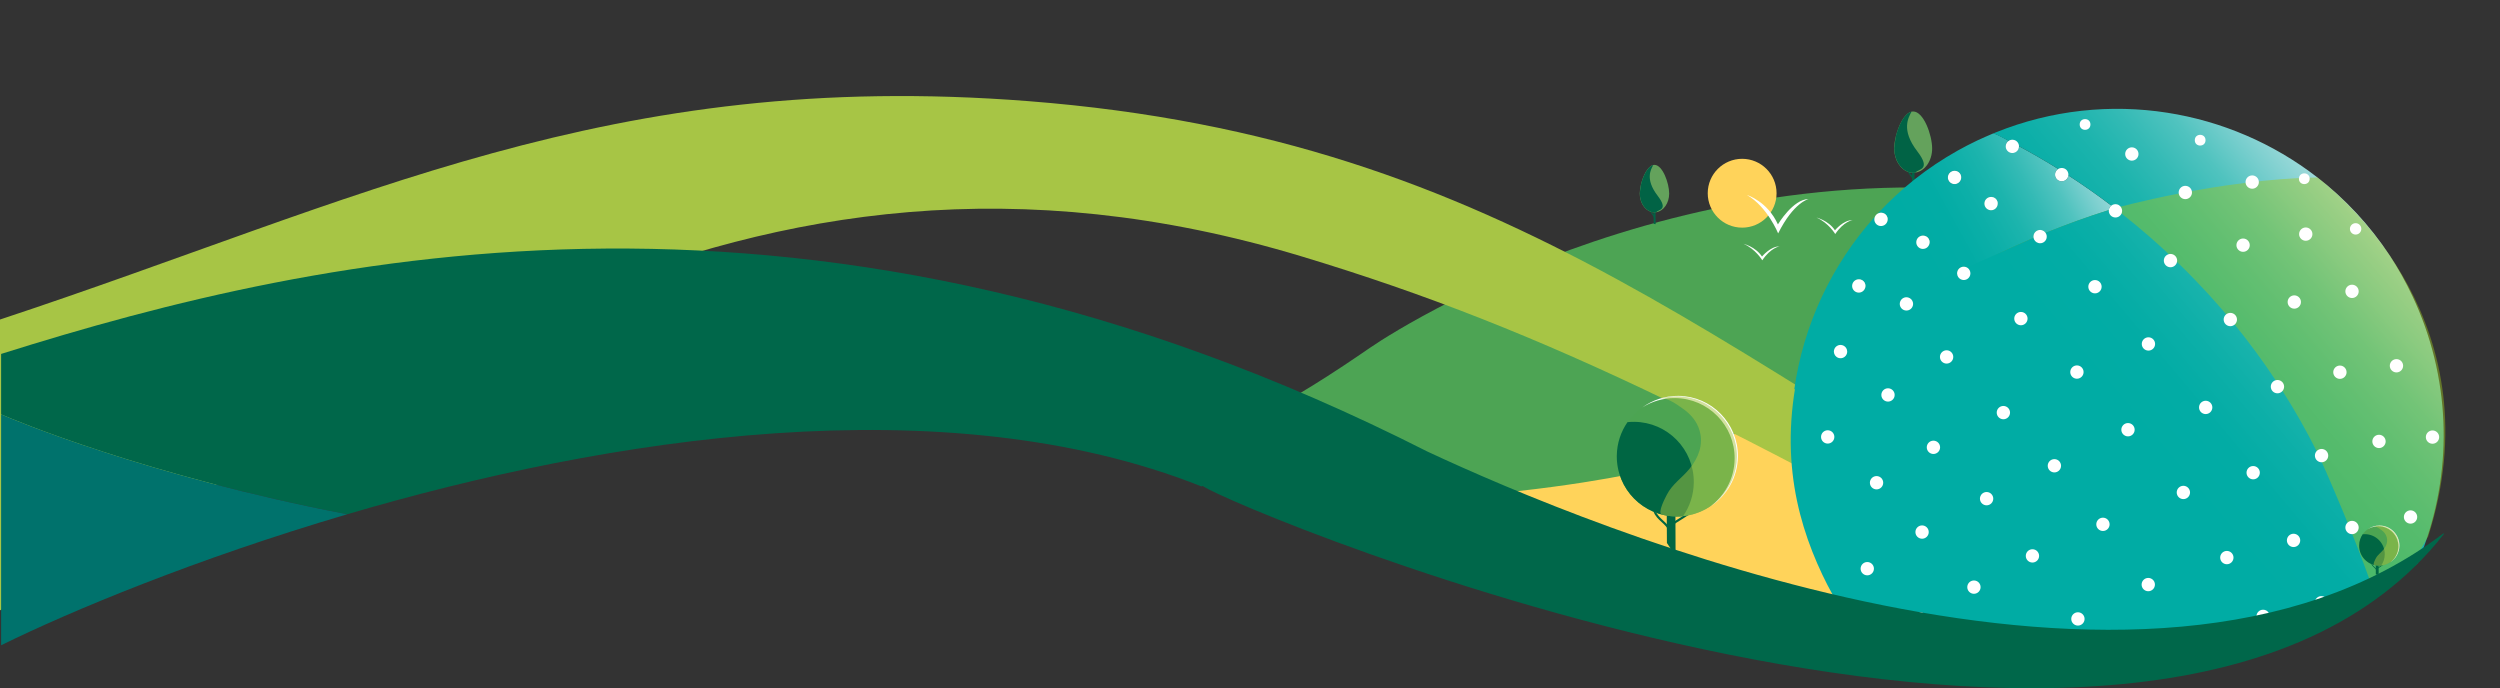 <svg xmlns="http://www.w3.org/2000/svg" xmlns:xlink="http://www.w3.org/1999/xlink" id="Layer_2" data-name="Layer 2" viewBox="0 0 1182.65 325.58"><rect x="0" y="0" width="1182.65" height="325.58" fill="#333333" stroke="none"/><defs><style>      .bal-1 {        fill: url(#bal-g);      }      .bal-1, .bal-2, .bal-3, .bal-4, .bal-5, .bal-6, .bal-7, .bal-8, .bal-9, .bal-10, .bal-11, .bal-12, .bal-13, .bal-14, .bal-15, .bal-16, .bal-17, .bal-18, .bal-19, .bal-20, .bal-21 {        stroke-width: 0px;      }      .bal-2 {        fill: url(#bal-g-6);      }      .bal-22 {        clip-path: url(#clippath-2);      }      .bal-3 {        fill: url(#bal-g-5);      }      .bal-4 {        fill: #a7c545;      }      .bal-5 {        fill: none;      }      .bal-6 {        fill: #4ca452;      }      .bal-7 {        fill: #006643;      }      .bal-8 {        fill: #a8c542;        opacity: .5;      }      .bal-9 {        fill: #9fc61f;        opacity: .45;      }      .bal-10 {        fill: #4da454;      }      .bal-11 {        fill: #00674a;      }      .bal-12 {        fill: url(#bal-g-2);      }      .bal-13 {        fill: url(#bal-g-7);      }      .bal-14 {        fill: url(#bal-g-3);      }      .bal-23 {        clip-path: url(#clippath);      }      .bal-15 {        fill: url(#bal-g-9);      }      .bal-16 {        fill: url(#bal-g-8);      }      .bal-17 {        fill: #00726c;      }      .bal-18 {        fill: #fff;      }      .bal-19 {        fill: url(#bal-g-4);      }      .bal-20 {        fill: #016345;      }      .bal-21 {        fill: #64a25c;      }    </style><linearGradient id="bal-g" x1="-64.7" y1="210.23" x2="1149.32" y2="210.23" gradientUnits="userSpaceOnUse"><stop offset="0" stop-color="#ffd35a"></stop><stop offset=".86" stop-color="#ffd35a"></stop><stop offset="1" stop-color="#ffd35a"></stop></linearGradient><clipPath id="clippath"><path class="bal-5" d="M849.31,301.33s226.54,21.74,295.49-35.8l37.85-94.51-51.44-103.41-88.19-56.05L957.78,0l-67.58,41.78-34.58,100.44s-22.29,72.6-22.3,74.97,15.99,84.15,15.99,84.15Z"></path></clipPath><linearGradient id="bal-g-2" x1="825.48" y1="162.12" x2="1000.8" y2="64.89" gradientUnits="userSpaceOnUse"><stop offset=".46" stop-color="#00aca4"></stop><stop offset=".56" stop-color="#02aca5"></stop><stop offset=".63" stop-color="#0cafa8"></stop><stop offset=".7" stop-color="#1cb4ad"></stop><stop offset=".76" stop-color="#33bab5"></stop><stop offset=".82" stop-color="#50c3bf"></stop><stop offset=".87" stop-color="#74cdcc"></stop><stop offset=".93" stop-color="#9ed9da"></stop><stop offset=".94" stop-color="#acdddf"></stop></linearGradient><linearGradient id="bal-g-3" x1="899.84" y1="296.48" x2="1135.95" y2="97.48" xlink:href="#bal-g-2"></linearGradient><linearGradient id="bal-g-4" x1="877.19" y1="137.07" x2="882.01" y2="133.01" xlink:href="#bal-g-2"></linearGradient><linearGradient id="bal-g-5" x1="887.72" y1="105.59" x2="892.54" y2="101.53" xlink:href="#bal-g-2"></linearGradient><linearGradient id="bal-g-6" x1="907.54" y1="116.4" x2="912.36" y2="112.34" xlink:href="#bal-g-2"></linearGradient><linearGradient id="bal-g-7" x1="922.5" y1="85.74" x2="927.31" y2="81.68" xlink:href="#bal-g-2"></linearGradient><linearGradient id="bal-g-8" x1="939.77" y1="98.11" x2="944.59" y2="94.05" xlink:href="#bal-g-2"></linearGradient><clipPath id="clippath-2"><path class="bal-5" d="M1140.46,140.52c36.35,76.89,3.48,168.69-73.4,205.04-76.89,36.35-168.69,3.48-205.04-73.4-34.82-73.66-6.14-160.98,63.9-200.16,3.08-1.73,6.25-3.36,9.5-4.9,28.94-13.68,59.97-17.56,89.37-12.99,48.75,7.6,93,38.44,115.68,86.4Z"></path></clipPath><linearGradient id="bal-g-9" x1="849.87" y1="226.63" x2="882.43" y2="226.63" gradientTransform="translate(-19.06 -209.55) rotate(4.98)" xlink:href="#bal-g"></linearGradient></defs><g id="Layer_1-2" data-name="Layer 1"><g><path class="bal-1" d="M1116.02,224.78c-4.39-101.9-100.5-115.47-110.01-123.46-.07-.06-220.59,144.94-314.75,120.79l-3.84-.11-35.45,32.01c59.36-.68,204.87,62.08,285.33,65.03,64.95,2.39,103.55-36.37,148.44-40,27.03-2.19,29.68-21.85,40.67-28.4-7.51-1.25-9.54-5.76-10.4-25.85Z"></path><path class="bal-10" d="M1005.81,101.14c-182.61-46.13-337.77,49.65-357.69,63.36-36.78,25.31-71.09,45.8-105,48.09,67.74,43.88,224.97,13.43,239.24,9.17,0,0,101.07-38.79,223.45-120.61Z"></path><path class="bal-4" d="M1031.17,292.56c-1.16,15.73-.4,27.99-5.26,25.21-199.87-114.14-293.48-161.22-409.93-196.41C346.5,39.91,170.12,197.58,0,288.73v-137.57C171.05,94.56,287.91,32.36,486.42,47.84c229.77,17.92,330.99,125.02,544.75,244.71Z"></path><g id="tree"><path class="bal-20" d="M905.06,85.5l-.27-.08c.03-.16.01-.35-.05-.57-.18-.66-.57-1.11-.97-1.58-.41-.48-1.29-2-1.5-2.74l.26-.12c.18.65,1.04,1.52,1.45,1.99.42.48.85.98,1.05,1.72.08.29.07,1.15.03,1.37Z"></path><polygon class="bal-20" points="905.76 88.93 904.56 88.72 904.53 86.27 904.53 86 904.51 84.29 904.5 83.06 904.48 81.71 904.48 81.29 905.69 81.26 905.69 81.72 905.73 85.78 905.74 86.6 905.76 88.93"></polygon><g><path class="bal-21" d="M914.02,70.25c0,5.84-3.42,10.67-7.83,11.39-.38.07-.76.1-1.15.1-.47,0-.92-.04-1.36-.13-.27-.05-.53-.12-.79-.21-3.92-1.23-6.83-5.75-6.83-11.14,0-1.61.26-3.54.73-5.51,1.28-5.41,4.13-11.19,7.51-11.94.24-.05.49-.08.74-.08,4.96,0,8.98,11.19,8.98,17.53Z"></path><path class="bal-20" d="M906.19,81.62s-.02.03-.03.05c-.34.05-.67.07-1.02.07-.5,0-.99-.05-1.47-.16-.27-.05-.53-.12-.79-.21-3.9-1.28-6.78-5.8-6.78-11.18,0-.8.28-2.9.68-5.45,1.28-5.41,4.13-11.18,7.51-11.93-1.41,2.65-5.17,8.52,2.68,18.74,6.95,9.06.3,8.29-.78,10.07Z"></path></g></g><g id="tree 2"><path class="bal-20" d="M782.68,103.39l-.21-.06c.02-.12,0-.27-.04-.44-.14-.51-.44-.86-.75-1.22-.32-.37-1-1.55-1.16-2.12l.2-.09c.14.51.81,1.18,1.12,1.54.32.37.66.76.81,1.33.06.22.06.89.02,1.06Z"></path><polygon class="bal-20" points="782.29 105.88 782.22 100.12 783.16 100.1 783.22 106.05 782.29 105.88"></polygon><g><path class="bal-21" d="M789.62,91.57c0,4.53-2.65,8.26-6.07,8.82-.29.05-.59.07-.89.07-.36,0-.71-.03-1.06-.1-.21-.04-.41-.09-.61-.16-3.03-.95-5.29-4.46-5.29-8.63,0-1.25.2-2.74.56-4.26.99-4.19,3.2-8.66,5.82-9.25.19-.04.38-.07.58-.07,3.84,0,6.96,8.66,6.96,13.58Z"></path><path class="bal-20" d="M783.55,100.38s-.01.02-.02.04c-.26.04-.52.06-.79.06-.39,0-.77-.04-1.14-.12-.21-.04-.41-.09-.61-.16-3.02-.99-5.25-4.49-5.25-8.66,0-.62.22-2.25.53-4.22.99-4.19,3.2-8.66,5.82-9.24-1.09,2.05-4,6.59,2.07,14.51,5.38,7.02.23,6.42-.61,7.8Z"></path></g></g><g id="tree 3"><path class="bal-20" d="M568.11,205.98l-.12-.04c.01-.07,0-.16-.02-.26-.08-.3-.26-.51-.45-.73-.19-.22-.59-.92-.69-1.26l.12-.05c.08.3.48.7.67.92.19.22.39.45.48.79.04.13.03.53.01.63Z"></path><polygon class="bal-20" points="567.88 207.46 567.84 204.04 568.4 204.03 568.44 207.56 567.88 207.46"></polygon><g><path class="bal-21" d="M572.24,198.96c0,2.69-1.57,4.91-3.61,5.24-.17.03-.35.04-.53.04-.21,0-.42-.02-.63-.06-.12-.02-.25-.06-.36-.09-1.8-.56-3.14-2.65-3.14-5.13,0-.74.12-1.63.33-2.53.59-2.49,1.9-5.15,3.46-5.5.11-.03.23-.04.34-.04,2.28,0,4.13,5.15,4.13,8.07Z"></path><path class="bal-20" d="M568.63,204.19s0,.01-.01.02c-.15.02-.31.03-.47.03-.23,0-.46-.03-.68-.07-.12-.02-.25-.06-.36-.09-1.8-.59-3.12-2.67-3.12-5.15,0-.37.13-1.34.31-2.51.59-2.49,1.9-5.15,3.46-5.49-.65,1.22-2.38,3.92,1.23,8.63,3.2,4.17.14,3.81-.36,4.64Z"></path></g></g><g id="tree 4"><g><g><path class="bal-7" d="M966.09,291.9l-.39-.5c.96-.74,1.94-1.34,2.88-1.93,1.87-1.16,3.64-2.25,5.05-4.2l.51.37c-1.48,2.05-3.3,3.18-5.23,4.37-.93.58-1.9,1.18-2.83,1.89Z"></path><path class="bal-7" d="M966.16,294.71l-.61-.15c.07-.28.04-.62-.1-1.02-.4-1.19-1.28-1.99-2.21-2.85-.94-.86-1.91-1.76-2.37-3.08l.6-.21c.41,1.17,1.28,1.97,2.2,2.82.95.87,1.92,1.77,2.38,3.11.17.52.21.98.11,1.37Z"></path><polygon class="bal-7" points="964.77 296.79 964.71 285.58 967.25 285.57 967.3 297.14 964.77 296.79"></polygon></g><g><circle class="bal-6" cx="967.68" cy="271.52" r="17.52"></circle><path class="bal-18" d="M985.48,271.56c.09-9.68-7.67-17.6-17.35-17.69-3.93-.04-7.58,1.22-10.52,3.38,2.76-1.76,6.05-2.77,9.57-2.73,9.68.09,17.45,8.02,17.35,17.69-.06,5.74-2.87,10.82-7.17,13.97,4.84-3.08,8.07-8.46,8.13-14.62Z"></path><path class="bal-7" d="M955.26,261.44c-.67,0-1.33.03-1.98.09-1.94,2.79-3.09,6.17-3.12,9.82-.09,9.68,7.67,17.6,17.35,17.69.67,0,1.33-.03,1.98-.09,1.94-2.79,3.09-6.17,3.12-9.82.09-9.68-7.67-17.6-17.35-17.69Z"></path></g></g><path class="bal-8" d="M967.51,289.05c.33,0,.66,0,.99-.02.01,0,.02,0,.04,0,9.2-.44,16.58-8,16.67-17.33.09-9.68-7.67-17.6-17.35-17.69-1.76-.02-3.46.23-5.07.7,1.96-.57,5.15,1.85,6.67,2.91,2.27,1.58,4.04,3.63,4.84,6.33,1.22,4.1-.3,7.98-2.9,11.17-2.2,2.7-5.06,4.47-6.64,7.6-.33.66-2.88,5.4-1.42,5.78,1.34.34,2.74.54,4.19.55Z"></path></g><g class="bal-23"><g><path class="bal-12" d="M978.45,82.97c-.04.34-.13.69-.3,1.02-.77,1.56-2.66,2.2-4.22,1.44-1.56-.77-2.2-2.65-1.44-4.21.27-.55.68-.98,1.17-1.29-5.94-3.7-12.12-7.29-18.55-10.76.01.29-.03.58-.1.87-.43,1.69-6.54.09-6.09-1.59.21-.8.7-1.44,1.34-1.85-2.04-1.06-5.2-3-7.34-3.49l-1.89.82s-2.99,1.26-5.38,2.38c-3.26,1.54-6.42,3.19-9.52,4.91-14.44,8.08-27.12,18.2-37.86,29.81.69-.39,1.53-.53,2.36-.31,1.69.43,2.69,2.16,2.24,3.84-.43,1.69-2.16,2.69-3.85,2.26-1.68-.44-2.69-2.16-2.24-3.85.04-.17.1-.33.17-.49-20.68,22.95-33.88,51.56-38.17,81.79,6.66-5.18,13.33-10.34,20.06-15.42-1.01-.74-1.52-2.05-1.18-3.34.43-1.69,2.16-2.69,3.84-2.24,1.04.27,1.82,1.02,2.17,1.97,8.68-6.48,17.47-12.8,26.48-18.83-1.11-.72-1.69-2.09-1.33-3.44.44-1.68,2.16-2.69,3.85-2.24,1.23.32,2.1,1.32,2.31,2.5,6.86-4.49,13.85-8.8,21.02-12.89-.2-.57-.23-1.19-.06-1.81.43-1.69,2.16-2.69,3.84-2.24.66.17,1.22.54,1.62,1.03,6.88-3.79,13.93-7.36,21.2-10.67,3.09-1.41,6.24-2.79,9.41-4.14-.08-.44-.07-.91.05-1.38.43-1.68,2.16-2.69,3.84-2.24.76.2,1.39.66,1.79,1.26,9.66-3.93,19.68-7.55,29.94-10.78.02-.14.04-.29.08-.43.18-.69.57-1.26,1.1-1.68-6.44-4.9-13.22-9.67-20.35-14.29ZM882.36,136.08c-.44,1.68-2.16,2.69-3.85,2.24-1.68-.44-2.69-2.16-2.24-3.85.44-1.69,2.16-2.69,3.85-2.24,1.68.43,2.69,2.16,2.24,3.85ZM912.71,115.4c-.44,1.69-2.16,2.69-3.85,2.26-1.69-.44-2.69-2.16-2.24-3.85.43-1.69,2.16-2.69,3.85-2.24,1.68.43,2.69,2.16,2.24,3.84ZM927.67,84.75c-.44,1.68-2.17,2.69-3.85,2.24-1.69-.44-2.69-2.16-2.26-3.85.44-1.68,2.17-2.69,3.85-2.24,1.69.44,2.69,2.16,2.26,3.85ZM944.94,97.12c-.43,1.69-2.16,2.69-3.84,2.24-1.69-.43-2.69-2.16-2.26-3.85.44-1.68,2.16-2.69,3.85-2.24,1.69.44,2.69,2.16,2.24,3.85Z"></path><path class="bal-14" d="M1067.6,345.42c-64.16,30.33-138.69,12.58-182.87-38.69-8.9-10.31-16.55-21.97-22.66-34.88-13.4-28.33-21.53-63.44-7.99-109.45,6.66-5.18,91.24-42.44,98.5-45.75,3.09-1.41,6.24-2.79,9.41-4.14-.08-.44-.07-.91.05-1.38.43-1.68,2.16-2.69,3.84-2.24.76.2,1.39.66,1.79,1.26,9.66-3.93,19.68-7.55,29.94-10.78.02-.14.04-.29.08-.43.18-.69.57-1.26,1.1-1.68-6.44-4.9-13.22-9.67-20.35-14.29-.04.34-.13.69-.3,1.02-.77,1.56-2.66,2.2-4.22,1.44-1.56-.77-2.2-2.65-1.44-4.21.27-.55.68-.98,1.17-1.29-5.94-3.7-12.12-7.29-18.55-10.76.01.29-.03.58-.1.87-.43,1.69-2.16,2.69-3.85,2.26-1.68-.44-2.69-2.16-2.24-3.85.21-.8.7-1.44,1.34-1.85-2.04-1.06-4.11-2.11-6.2-3.13l-1.2-.33c.1-.04.2-.08.3-.12.29-.12.59-.24.89-.36,26.55-10.71,54.54-13.49,81.18-9.34,25.67,4,50.1,14.43,70.79,30.41,13.26,10.22,25,22.73,34.55,37.27,3.92,5.97,7.47,12.28,10.6,18.92,36.43,77.06,3.5,169.08-73.57,205.51Z"></path><path class="bal-19" d="M876.27,134.48c.44-1.69,2.16-2.69,3.85-2.24,1.68.43,2.69,2.16,2.24,3.85-.44,1.68-2.16,2.69-3.85,2.24-1.68-.44-2.69-2.16-2.24-3.85Z"></path><path class="bal-3" d="M886.78,102.98c.04-.17.1-.33.17-.49.43-.49.88-.97,1.32-1.45.69-.39,1.53-.53,2.36-.31,1.69.43,2.69,2.16,2.24,3.84-.43,1.69-2.16,2.69-3.85,2.26-1.68-.44-2.69-2.16-2.24-3.85Z"></path><path class="bal-2" d="M906.62,113.81c.43-1.69,2.16-2.69,3.85-2.24,1.68.43,2.69,2.16,2.24,3.84-.44,1.69-2.16,2.69-3.85,2.26-1.69-.44-2.69-2.16-2.24-3.85Z"></path><path class="bal-13" d="M921.57,83.15c.44-1.68,2.17-2.69,3.85-2.24,1.69.44,2.69,2.16,2.26,3.85-.44,1.68-2.17,2.69-3.85,2.24-1.69-.44-2.69-2.16-2.26-3.85Z"></path><path class="bal-16" d="M938.85,95.52c.44-1.68,2.16-2.69,3.85-2.24,1.69.44,2.69,2.16,2.24,3.85-.43,1.69-2.16,2.69-3.84,2.24-1.69-.43-2.69-2.16-2.26-3.85Z"></path><path class="bal-9" d="M1148.64,253.85c31.9-99.47-39.19-159.73-52.33-169.9-46.24.74-95.91,14.55-95.91,14.55,1.08.84,2.15,1.68,3.22,2.51,2.31,1.82,4.58,3.66,6.82,5.52,2.06,1.71,4.09,3.42,6.08,5.16h.01c3.23,2.81,6.37,5.65,9.43,8.53,1.3,1.2,2.6,2.43,3.88,3.67,1.13,1.08,2.26,2.17,3.36,3.29.57.55,1.13,1.11,1.69,1.68.63.63,1.26,1.26,1.87,1.9.55.55,1.09,1.11,1.62,1.66,2.02,2.08,3.98,4.17,5.91,6.28.62.67,1.23,1.34,1.83,2.02,1.8,1.98,3.55,3.95,5.27,5.95.02.03.04.06.07.08.55.65,1.11,1.29,1.64,1.94,1.37,1.6,2.7,3.22,4.02,4.83.11.14.23.28.34.42,6.9,8.5,13.23,17.15,19.02,25.91,1.11,1.69,2.2,3.37,3.27,5.07,5.98,9.4,11.35,18.91,16.14,28.47.17.32.91,1.77,1.07,2.09,0,0,21.5,47.63,29.28,74.99.52,1.84,22.38-36.64,22.38-36.64Z"></path><g class="bal-22"><g><path class="bal-5" d="M1058.64-8.95s-63.24,254.96-102.58,402.54"></path><path class="bal-5" d="M1063.59,43.06s22.34,100.85-96.05,339.38"></path><path class="bal-5" d="M1084.03,48.42s36.64,112.3-92.86,340.22"></path><path class="bal-5" d="M1110.85,55.45s26.92,177.15-99.93,328.14"></path><path class="bal-5" d="M1131.21,67.61s40.18,122.46-94.38,333"></path><path class="bal-5" d="M1156.43,74.22s33.13,133.05-95.9,325.79"></path><path class="bal-5" d="M1033.07,12.59s-63.26,127.86-91.16,393.34"></path><path class="bal-5" d="M1011.87,22.44s-79.16,74.24-79.77,350.72"></path><path class="bal-5" d="M986.9,22.95s-96.72,79.26-73.58,333.72"></path><path class="bal-5" d="M963.19,23.55s-92.04,82.65-81.17,336.47"></path><path class="bal-5" d="M937.97,16.94s-94.15,99.67-76.31,330.92"></path><path class="bal-5" d="M1177.15,133.81s-179.26-13.49-364.57,156.65"></path><path class="bal-5" d="M1208.79,172.28s-199.46-24.67-383.86,144.53"></path><path class="bal-5" d="M1202.84,204.74s-184.25-14.69-372.7,143.61"></path><path class="bal-5" d="M1214.63,240.56s-179.76-16.97-367.97,137.79"></path><path class="bal-5" d="M1217.41,274.02s-180.88-14.95-364.56,129.69"></path><path class="bal-5" d="M1228.4,300.65s-180.88-14.95-364.56,129.69"></path><path class="bal-5" d="M1174.13,108.63s-200.15-24.88-369.63,151.47"></path><path class="bal-5" d="M1155.06,90.79s-187.37-49.13-354.16,141.41"></path><path class="bal-5" d="M1139.46,71.94s-180.52-55.68-338.64,140.98"></path><path class="bal-5" d="M1128.19,63.53s-180.47-73-328.31,133.42"></path><path class="bal-5" d="M1133.73,348.36s-3.86-205.56-215.32-295.03"></path><path class="bal-5" d="M1154.23,333.82s-.37-211.04-211.39-292.9"></path><path class="bal-5" d="M1173.61,311.32s.96-201.93-212.64-288.11"></path><path class="bal-5" d="M1134.26,380.59s-55.34-229.53-250.27-315.95"></path><path class="bal-5" d="M1109.87,380.61s-49.68-185.04-246.62-293.17"></path><path class="bal-5" d="M1080.85,403.17s-39.49-152.49-233.63-294.54"></path><path class="bal-5" d="M1063.12,438.96s-60.74-179.6-258.12-327.64"></path><path class="bal-5" d="M1039.34,463.53s-59.36-194.64-260.14-322.39"></path><path class="bal-5" d="M1028.67,492.83s-51.86-197.17-260.52-307.1"></path></g></g><circle class="bal-18" cx="1026.77" cy="123.28" r="3.15"></circle><path class="bal-18" d="M968.14,112.73c-.44,1.68-2.16,2.69-3.85,2.24-1.22-.32-2.08-1.31-2.3-2.47-.08-.44-.07-.91.05-1.38.43-1.68,2.16-2.69,3.84-2.24.76.2,1.39.66,1.79,1.26.51.72.7,1.67.47,2.59Z"></path><circle class="bal-18" cx="991.05" cy="135.63" r="3.15"></circle><path class="bal-18" d="M944.94,97.12c-.43,1.69-2.16,2.69-3.84,2.24-1.69-.43-2.69-2.16-2.26-3.85.44-1.68,2.16-2.69,3.85-2.24,1.69.44,2.69,2.16,2.24,3.85Z"></path><path class="bal-18" d="M927.67,84.75c-.44,1.68-2.17,2.69-3.85,2.24-1.69-.44-2.69-2.16-2.26-3.85.44-1.68,2.17-2.69,3.85-2.24,1.69.44,2.69,2.16,2.26,3.85Z"></path><path class="bal-18" d="M955.11,69.17c.01.29-.03.58-.1.87-.43,1.69-2.16,2.69-3.85,2.26-1.68-.44-2.69-2.16-2.24-3.85.21-.8.7-1.44,1.34-1.85.71-.47,1.61-.63,2.5-.4,1.4.36,2.32,1.61,2.35,2.98Z"></path><path class="bal-18" d="M892.87,104.57c-.43,1.69-2.16,2.69-3.85,2.26-1.68-.44-2.69-2.16-2.24-3.85.04-.17.1-.33.17-.49.29-.63.76-1.13,1.32-1.45.69-.39,1.53-.53,2.36-.31,1.69.43,2.69,2.16,2.24,3.84Z"></path><circle class="bal-18" cx="1033.79" cy="91.06" r="3.15"></circle><path class="bal-18" d="M1003.79,100.53c-.04.17-.1.33-.17.49-.62,1.39-2.16,2.16-3.68,1.76-1.54-.39-2.51-1.87-2.33-3.4.02-.14.04-.29.08-.43.18-.69.57-1.26,1.1-1.68.74-.59,1.75-.84,2.74-.58.65.17,1.2.53,1.6,1,.64.76.92,1.81.65,2.84Z"></path><path class="bal-18" d="M978.45,82.97c-.04.34-.13.69-.3,1.02-.77,1.56-2.66,2.2-4.22,1.44-1.56-.77-2.2-2.65-1.44-4.21.27-.55.68-.98,1.17-1.29.89-.55,2.04-.65,3.05-.16,1.23.6,1.89,1.9,1.74,3.2Z"></path><circle class="bal-18" cx="1008.49" cy="72.85" r="3.15"></circle><circle class="bal-18" cx="1061.12" cy="115.98" r="3.15"></circle><circle class="bal-18" cx="1085.34" cy="142.87" r="3.15"></circle><circle class="bal-18" cx="1055.08" cy="151.16" r="3.15"></circle><circle class="bal-18" cx="1016.34" cy="162.71" r="3.15"></circle><circle class="bal-18" cx="1006.67" cy="203.28" r="3.15"></circle><circle class="bal-18" cx="994.82" cy="248.04" r="3.15"></circle><circle class="bal-18" cx="982.98" cy="292.79" r="3.15"></circle><circle class="bal-18" cx="1016.26" cy="276.54" r="3.15"></circle><circle class="bal-18" cx="1032.87" cy="232.96" r="3.15"></circle><circle class="bal-18" cx="1065.89" cy="223.61" r="3.15"></circle><circle class="bal-18" cx="1053.43" cy="263.77" r="3.15"></circle><circle class="bal-18" cx="982.51" cy="176.01" r="3.15"></circle><circle class="bal-18" cx="956.01" cy="150.72" r="3.15"></circle><path class="bal-18" d="M932.02,130.12c-.44,1.68-2.16,2.69-3.85,2.24-1.07-.28-1.86-1.07-2.18-2.04-.2-.57-.23-1.19-.06-1.81.43-1.69,2.16-2.69,3.84-2.24.66.17,1.22.54,1.62,1.03.63.76.89,1.79.63,2.81Z"></path><circle class="bal-18" cx="920.86" cy="168.85" r="3.15"></circle><circle class="bal-18" cx="947.72" cy="195.19" r="3.15"></circle><path class="bal-18" d="M904.9,144.56c-.43,1.68-2.16,2.69-3.85,2.24-.33-.08-.64-.23-.91-.4-1.11-.72-1.69-2.09-1.33-3.44.44-1.68,2.16-2.69,3.85-2.24,1.23.32,2.1,1.32,2.31,2.5.07.43.06.89-.06,1.34Z"></path><circle class="bal-18" cx="893.14" cy="186.83" r="3.15"></circle><circle class="bal-18" cx="864.61" cy="206.69" r="3.15"></circle><path class="bal-18" d="M873.74,167.11c-.44,1.69-2.16,2.69-3.85,2.26-.4-.1-.76-.28-1.07-.51-1.01-.74-1.52-2.05-1.18-3.34.43-1.69,2.16-2.69,3.84-2.24,1.04.27,1.82,1.02,2.17,1.97.21.59.25,1.23.08,1.87Z"></path><path class="bal-18" d="M882.36,136.08c-.44,1.68-2.16,2.69-3.85,2.24-1.68-.44-2.69-2.16-2.24-3.85.44-1.69,2.16-2.69,3.85-2.24,1.68.43,2.69,2.16,2.24,3.85Z"></path><path class="bal-18" d="M912.71,115.4c-.44,1.69-2.16,2.69-3.85,2.26-1.69-.44-2.69-2.16-2.24-3.85.43-1.69,2.16-2.69,3.85-2.24,1.68.43,2.69,2.16,2.24,3.84Z"></path><circle class="bal-18" cx="939.78" cy="235.9" r="3.15"></circle><circle class="bal-18" cx="914.63" cy="211.61" r="3.15"></circle><circle class="bal-18" cx="971.85" cy="220.34" r="3.15"></circle><circle class="bal-18" cx="961.47" cy="262.97" r="3.15"></circle><circle class="bal-18" cx="955.89" cy="305.74" r="3.15"></circle><circle class="bal-18" cx="933.79" cy="277.75" r="3.15"></circle><circle class="bal-18" cx="908.45" cy="292.82" r="3.15"></circle><circle class="bal-18" cx="909.26" cy="251.7" r="3.15"></circle><circle class="bal-18" cx="883.33" cy="269.02" r="3.15"></circle><circle class="bal-18" cx="887.72" cy="228.36" r="3.15"></circle><circle class="bal-18" cx="932.5" cy="318.26" r="3.15"></circle><circle class="bal-18" cx="999.16" cy="316.77" r="3.15"></circle><circle class="bal-18" cx="1035.34" cy="303.9" r="3.15"></circle><circle class="bal-18" cx="1070.58" cy="291.58" r="3.15"></circle><circle class="bal-18" cx="1098.16" cy="285.15" r="3.15"></circle><circle class="bal-18" cx="1084.99" cy="255.64" r="3.15"></circle><circle class="bal-18" cx="1084.55" cy="317.44" r="3.15"></circle><circle class="bal-18" cx="1125.15" cy="281.61" r="3.15"></circle><circle class="bal-18" cx="1140.33" cy="244.57" r="3.15"></circle><circle class="bal-18" cx="1112.65" cy="249.54" r="3.15"></circle><circle class="bal-18" cx="1098.24" cy="215.53" r="3.15"></circle><circle class="bal-18" cx="1125.41" cy="208.82" r="3.15"></circle><circle class="bal-18" cx="1150.72" cy="206.77" r="3.15"></circle><circle class="bal-18" cx="1133.67" cy="173.03" r="3.15"></circle><circle class="bal-18" cx="1065.43" cy="86.13" r="3.15"></circle><circle class="bal-18" cx="1077.37" cy="182.91" r="3.15"></circle><circle class="bal-18" cx="1043.42" cy="192.73" r="3.15"></circle><circle class="bal-18" cx="1106.92" cy="176.08" r="3.15"></circle><circle class="bal-18" cx="1112.65" cy="137.83" r="3.15"></circle><circle class="bal-18" cx="1090.76" cy="110.75" r="3.15"></circle><circle class="bal-18" cx="1114.35" cy="108.27" r="2.7"></circle><circle class="bal-18" cx="1090.07" cy="84.55" r="2.54"></circle><circle class="bal-18" cx="1040.81" cy="66.32" r="2.54"></circle><circle class="bal-18" cx="986.36" cy="58.88" r="2.54"></circle></g></g><g><g><g><path class="bal-7" d="M1124.61,269.11l-.21-.27c.52-.4,1.04-.72,1.56-1.04,1.01-.62,1.96-1.21,2.72-2.27l.28.2c-.8,1.11-1.78,1.71-2.82,2.36-.5.31-1.02.63-1.53,1.02Z"></path><path class="bal-7" d="M1124.65,270.63l-.33-.08c.04-.15.02-.33-.05-.55-.22-.64-.69-1.08-1.19-1.54-.51-.47-1.03-.95-1.28-1.66l.32-.11c.22.63.69,1.06,1.19,1.52.51.47,1.04.96,1.28,1.68.09.28.11.53.06.74Z"></path><polygon class="bal-7" points="1123.9 271.75 1123.87 265.71 1125.23 265.7 1125.26 271.94 1123.9 271.75"></polygon></g><g><circle class="bal-6" cx="1125.47" cy="258.13" r="9.45"></circle><path class="bal-18" d="M1135.07,258.15c.05-5.22-4.14-9.49-9.36-9.54-2.12-.02-4.08.66-5.67,1.82,1.49-.95,3.26-1.49,5.16-1.47,5.22.05,9.41,4.32,9.36,9.54-.03,3.1-1.55,5.83-3.87,7.53,2.61-1.66,4.35-4.56,4.38-7.88Z"></path><path class="bal-7" d="M1118.77,252.69c-.36,0-.72.02-1.07.05-1.04,1.5-1.66,3.32-1.68,5.29-.05,5.22,4.14,9.49,9.36,9.54.36,0,.72-.02,1.07-.05,1.04-1.5,1.66-3.32,1.68-5.29.05-5.22-4.14-9.49-9.36-9.54Z"></path></g></g><path class="bal-8" d="M1125.38,267.57c.18,0,.36,0,.53-.01,0,0,.01,0,.02,0,4.96-.24,8.94-4.31,8.99-9.34.05-5.22-4.14-9.49-9.36-9.54-.95,0-1.87.13-2.73.38,1.06-.31,2.77,1,3.59,1.57,1.22.85,2.18,1.96,2.61,3.41.66,2.21-.16,4.3-1.57,6.03-1.19,1.46-2.73,2.41-3.58,4.1-.18.36-1.55,2.91-.77,3.11.72.19,1.48.29,2.26.3Z"></path></g><g><g><g><path class="bal-7" d="M790.68,248.93l-.63-.81c1.55-1.19,3.14-2.18,4.68-3.13,3.03-1.88,5.9-3.65,8.19-6.81l.83.6c-2.41,3.33-5.36,5.15-8.48,7.09-1.52.94-3.08,1.91-4.59,3.07Z"></path><path class="bal-7" d="M790.79,253.49l-1-.25c.11-.45.06-1.01-.16-1.65-.65-1.92-2.07-3.23-3.58-4.62-1.52-1.4-3.1-2.85-3.84-5l.97-.34c.66,1.9,2.07,3.2,3.56,4.58,1.53,1.41,3.12,2.87,3.85,5.05.28.84.34,1.59.18,2.23Z"></path><polygon class="bal-7" points="788.55 256.87 788.45 238.69 792.56 238.67 792.65 262.93 788.55 256.87"></polygon></g><g><circle class="bal-6" cx="793.26" cy="215.9" r="28.42"></circle><path class="bal-18" d="M822.13,215.96c.15-15.69-12.44-28.54-28.14-28.69-6.38-.06-12.28,1.98-17.06,5.48,4.48-2.85,9.81-4.49,15.51-4.43,15.69.15,28.29,13,28.14,28.69-.09,9.32-4.66,17.54-11.63,22.66,7.84-4.99,13.08-13.72,13.18-23.71Z"></path><path class="bal-7" d="M773.12,199.55c-1.09-.01-2.16.05-3.21.15-3.14,4.52-5.01,10-5.07,15.92-.15,15.69,12.44,28.54,28.14,28.69,1.09.01,2.16-.05,3.21-.15,3.14-4.52,5.01-10,5.07-15.92.15-15.69-12.44-28.54-28.14-28.69Z"></path></g></g><path class="bal-8" d="M792.98,244.31c.54,0,1.07,0,1.61-.03.02,0,.04,0,.06,0,14.93-.72,26.88-12.97,27.03-28.1.15-15.69-12.44-28.54-28.14-28.69-2.86-.03-5.61.38-8.22,1.14,3.18-.92,8.35,3,10.81,4.72,3.68,2.57,6.55,5.89,7.85,10.26,1.98,6.65-.49,12.93-4.71,18.12-3.56,4.38-8.2,7.25-10.77,12.33-.54,1.07-4.68,8.76-2.31,9.37,2.17.56,4.45.87,6.79.89Z"></path></g><g><circle class="bal-15" cx="824.14" cy="91.41" r="16.28"></circle><path class="bal-18" d="M868.04,108.95s4.01-4.92,8.33-4.81c0,0-4.1.5-8.2,6.58,0,0-3.16-5.34-8.89-7.81,0,0,5.72,1.38,8.76,6.04Z"></path><path class="bal-18" d="M841.06,106.16s7.17-12.01,14.56-12c0,0-7.06,1.44-14.45,16.25,0,0-5.1-12.6-14.76-18.17,0,0,9.71,2.96,14.65,13.92Z"></path><path class="bal-18" d="M833.53,121.37s4.01-4.92,8.33-4.81c0,0-4.1.5-8.2,6.58,0,0-3.16-5.34-8.89-7.81,0,0,5.72,1.38,8.76,6.04Z"></path></g><g><path class="bal-5" d="M164.28,243.28c105.75,20.3,251.57,30.55,404.06-13.18-121.75-48.35-280.93-23.06-404.06,13.18Z"></path><path class="bal-11" d="M568.35,230.1c.22-.06.44-.12.65-.19,14.59,10.62,452.71,194.32,587.02,22.82,0-.17,0-.34,0-.52-140.98,107.45-405.74-3.52-480.84-38.63C386.46,67.11,152.95,119.45.53,167.43v28.6c6.13,2.66,68.78,29.01,163.75,47.24,123.13-36.23,282.31-61.53,404.06-13.18Z"></path><path class="bal-17" d="M164.28,243.28C69.31,225.04,6.66,198.69.53,196.03v109.21c32.77-16.14,92.17-40.9,163.75-61.97Z"></path></g></g></g></svg>